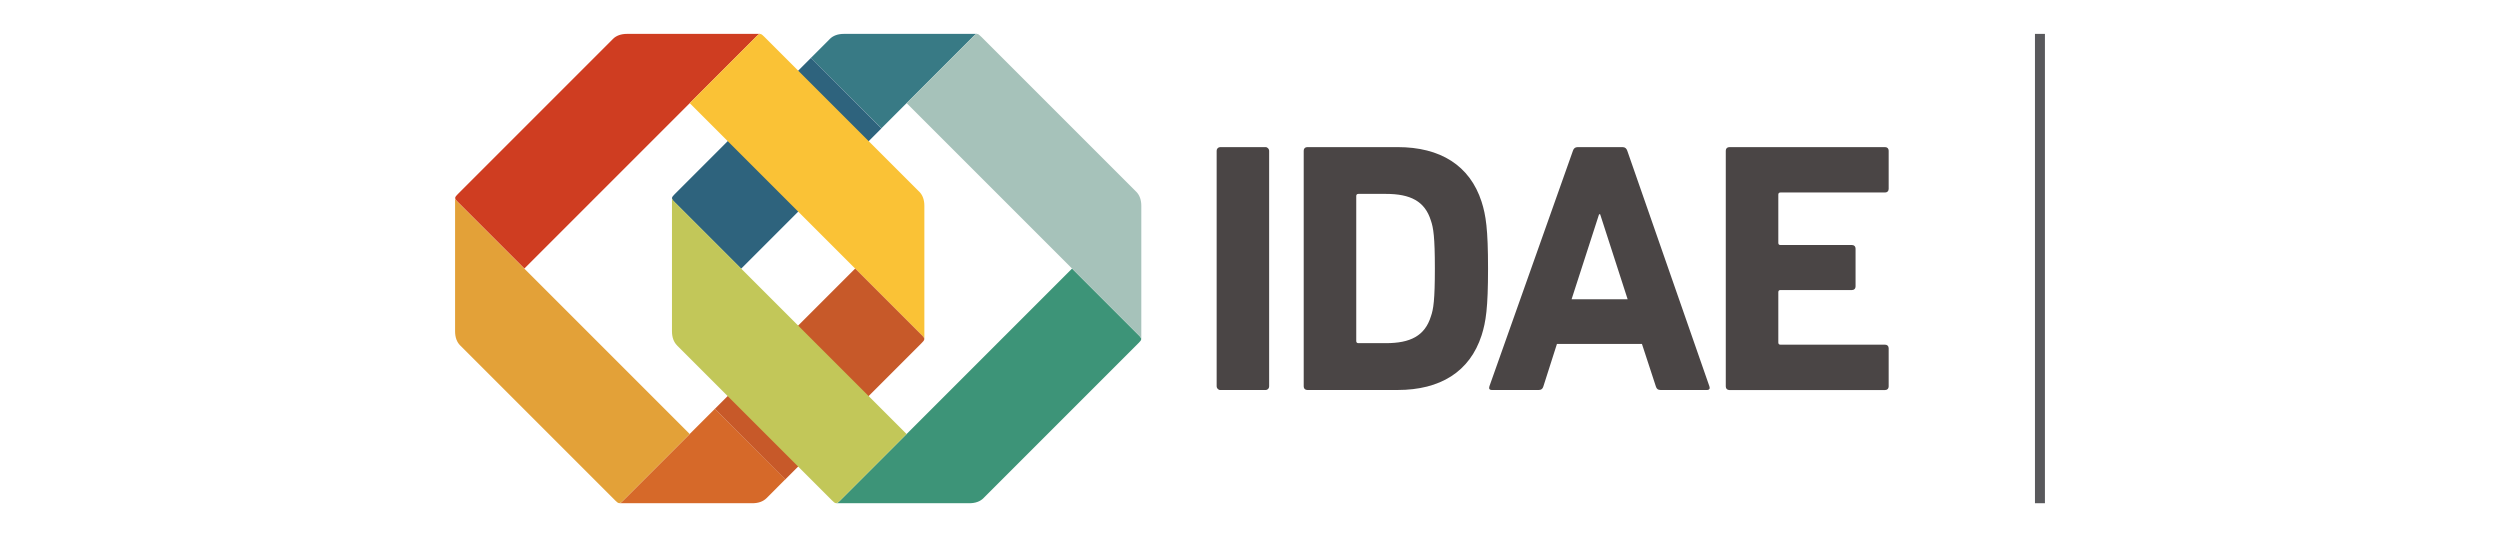 <?xml version="1.0" encoding="UTF-8"?>
<svg id="Capa_1" data-name="Capa 1" xmlns="http://www.w3.org/2000/svg" viewBox="0 0 512 110">
  <defs>
    <style>
      .cls-1 {
        fill: #fac236;
      }

      .cls-2 {
        fill: #387a85;
      }

      .cls-3 {
        fill: #e3a138;
      }

      .cls-4 {
        fill: #3d9478;
      }

      .cls-5 {
        fill: #c2c759;
      }

      .cls-6 {
        fill: #d66929;
      }

      .cls-7 {
        fill: #c75929;
      }

      .cls-8 {
        fill: #59595c;
      }

      .cls-9 {
        fill: #2e637d;
      }

      .cls-10 {
        fill: #a6c2ba;
      }

      .cls-11 {
        fill: #4a4545;
      }

      .cls-12 {
        fill: #cf3d21;
      }
    </style>
  </defs>
  <rect class="cls-8" x="416.76" y="6.94" width="2.04" height="96.12"/>
  <g>
    <rect class="cls-11" x="249.17" y="30.13" width="10.75" height="49.75" rx=".73" ry=".73"/>
    <path class="cls-11" d="M267,79.14c0,.44.29.73.73.73h18.51c8.7,0,14.78-3.73,17.19-11.19.88-2.78,1.32-5.56,1.32-13.68s-.44-10.9-1.32-13.68c-2.41-7.46-8.49-11.19-17.19-11.19h-18.51c-.44,0-.73.29-.73.73v48.29ZM277.76,69.85v-29.7c0-.29.15-.44.44-.44h5.63c4.98,0,7.98,1.46,9.22,5.48.51,1.46.81,3.37.81,9.8s-.29,8.34-.81,9.8c-1.24,4.02-4.24,5.49-9.22,5.49h-5.63c-.29,0-.44-.15-.44-.44"/>
    <path class="cls-11" d="M305.03,79.14c-.15.44,0,.73.51.73h9.59c.51,0,.8-.22.95-.73l2.78-8.7h17.41l2.85,8.7c.15.51.44.73.95.73h9.51c.51,0,.66-.29.51-.73l-16.83-48.28c-.15-.44-.44-.73-.95-.73h-9.22c-.51,0-.81.29-.95.73l-17.12,48.28ZM321.86,61.29l5.63-17.41h.22l5.63,17.41h-11.49Z"/>
    <path class="cls-11" d="M353.44,79.15c0,.44.29.73.73.73h31.9c.44,0,.73-.29.73-.73v-7.83c0-.44-.29-.73-.73-.73h-21.43c-.29,0-.44-.15-.44-.44v-10.31c0-.3.15-.44.44-.44h14.65c.44,0,.73-.29.73-.73v-7.76c0-.44-.29-.73-.73-.73h-14.65c-.29,0-.44-.14-.44-.44v-9.88c0-.29.15-.44.44-.44h21.43c.44,0,.73-.29.73-.73v-7.83c0-.44-.29-.73-.73-.73h-31.9c-.44,0-.73.29-.73.73v48.29Z"/>
    <path class="cls-2" d="M169.92,8q1.06-1.06,2.92-1.06h27.28c-.3,0-.63.36-.82.55l-18.78,18.78-14.45-14.41,3.86-3.86Z"/>
    <path class="cls-9" d="M180.51,26.3l-28.73,28.73-13.61-13.61c-.82-.78-.64-.99,0-1.65l27.91-27.91,14.44,14.44Z"/>
    <path class="cls-6" d="M157.01,102q-1.06,1.06-2.92,1.06h-27.28c.3,0,.63-.36.82-.56l18.78-18.78,14.45,14.42-3.85,3.86Z"/>
    <path class="cls-12" d="M125.5,8q1.06-1.06,2.92-1.06h27.28c-.3,0-.63.36-.82.56l-47.5,47.5-13.61-13.61c-.82-.78-.64-.99,0-1.65l31.74-31.74Z"/>
    <path class="cls-1" d="M188.25,39.24q1.06,1.06,1.06,2.92v27.28c0-.3-.36-.63-.56-.82l-47.5-47.5,13.61-13.61c.78-.82.99-.64,1.65,0l31.74,31.74Z"/>
    <path class="cls-7" d="M146.41,83.73l28.73-28.73,13.61,13.61c.82.78.64.99,0,1.65l-27.91,27.91-14.43-14.43Z"/>
    <path class="cls-3" d="M94.26,70.76q-1.06-1.06-1.06-2.92v-27.28c0,.3.36.63.55.82l47.5,47.5-13.61,13.61c-.78.82-.99.64-1.65,0l-31.74-31.74Z"/>
    <path class="cls-4" d="M201.44,102q-1.06,1.06-2.92,1.06h-27.28c.3,0,.63-.36.82-.56l47.5-47.5,13.61,13.61c.82.78.65.99,0,1.65l-31.74,31.74Z"/>
    <path class="cls-5" d="M138.68,70.76q-1.06-1.06-1.06-2.92v-27.28c0,.3.36.63.55.83l47.5,47.5-13.61,13.61c-.78.82-.99.64-1.65,0l-31.74-31.74Z"/>
    <path class="cls-10" d="M232.68,39.24q1.06,1.06,1.06,2.92v27.28c0-.3-.36-.63-.56-.82l-47.5-47.5,13.61-13.61c.78-.82.99-.65,1.65,0l31.74,31.74Z"/>
  </g>
</svg>
